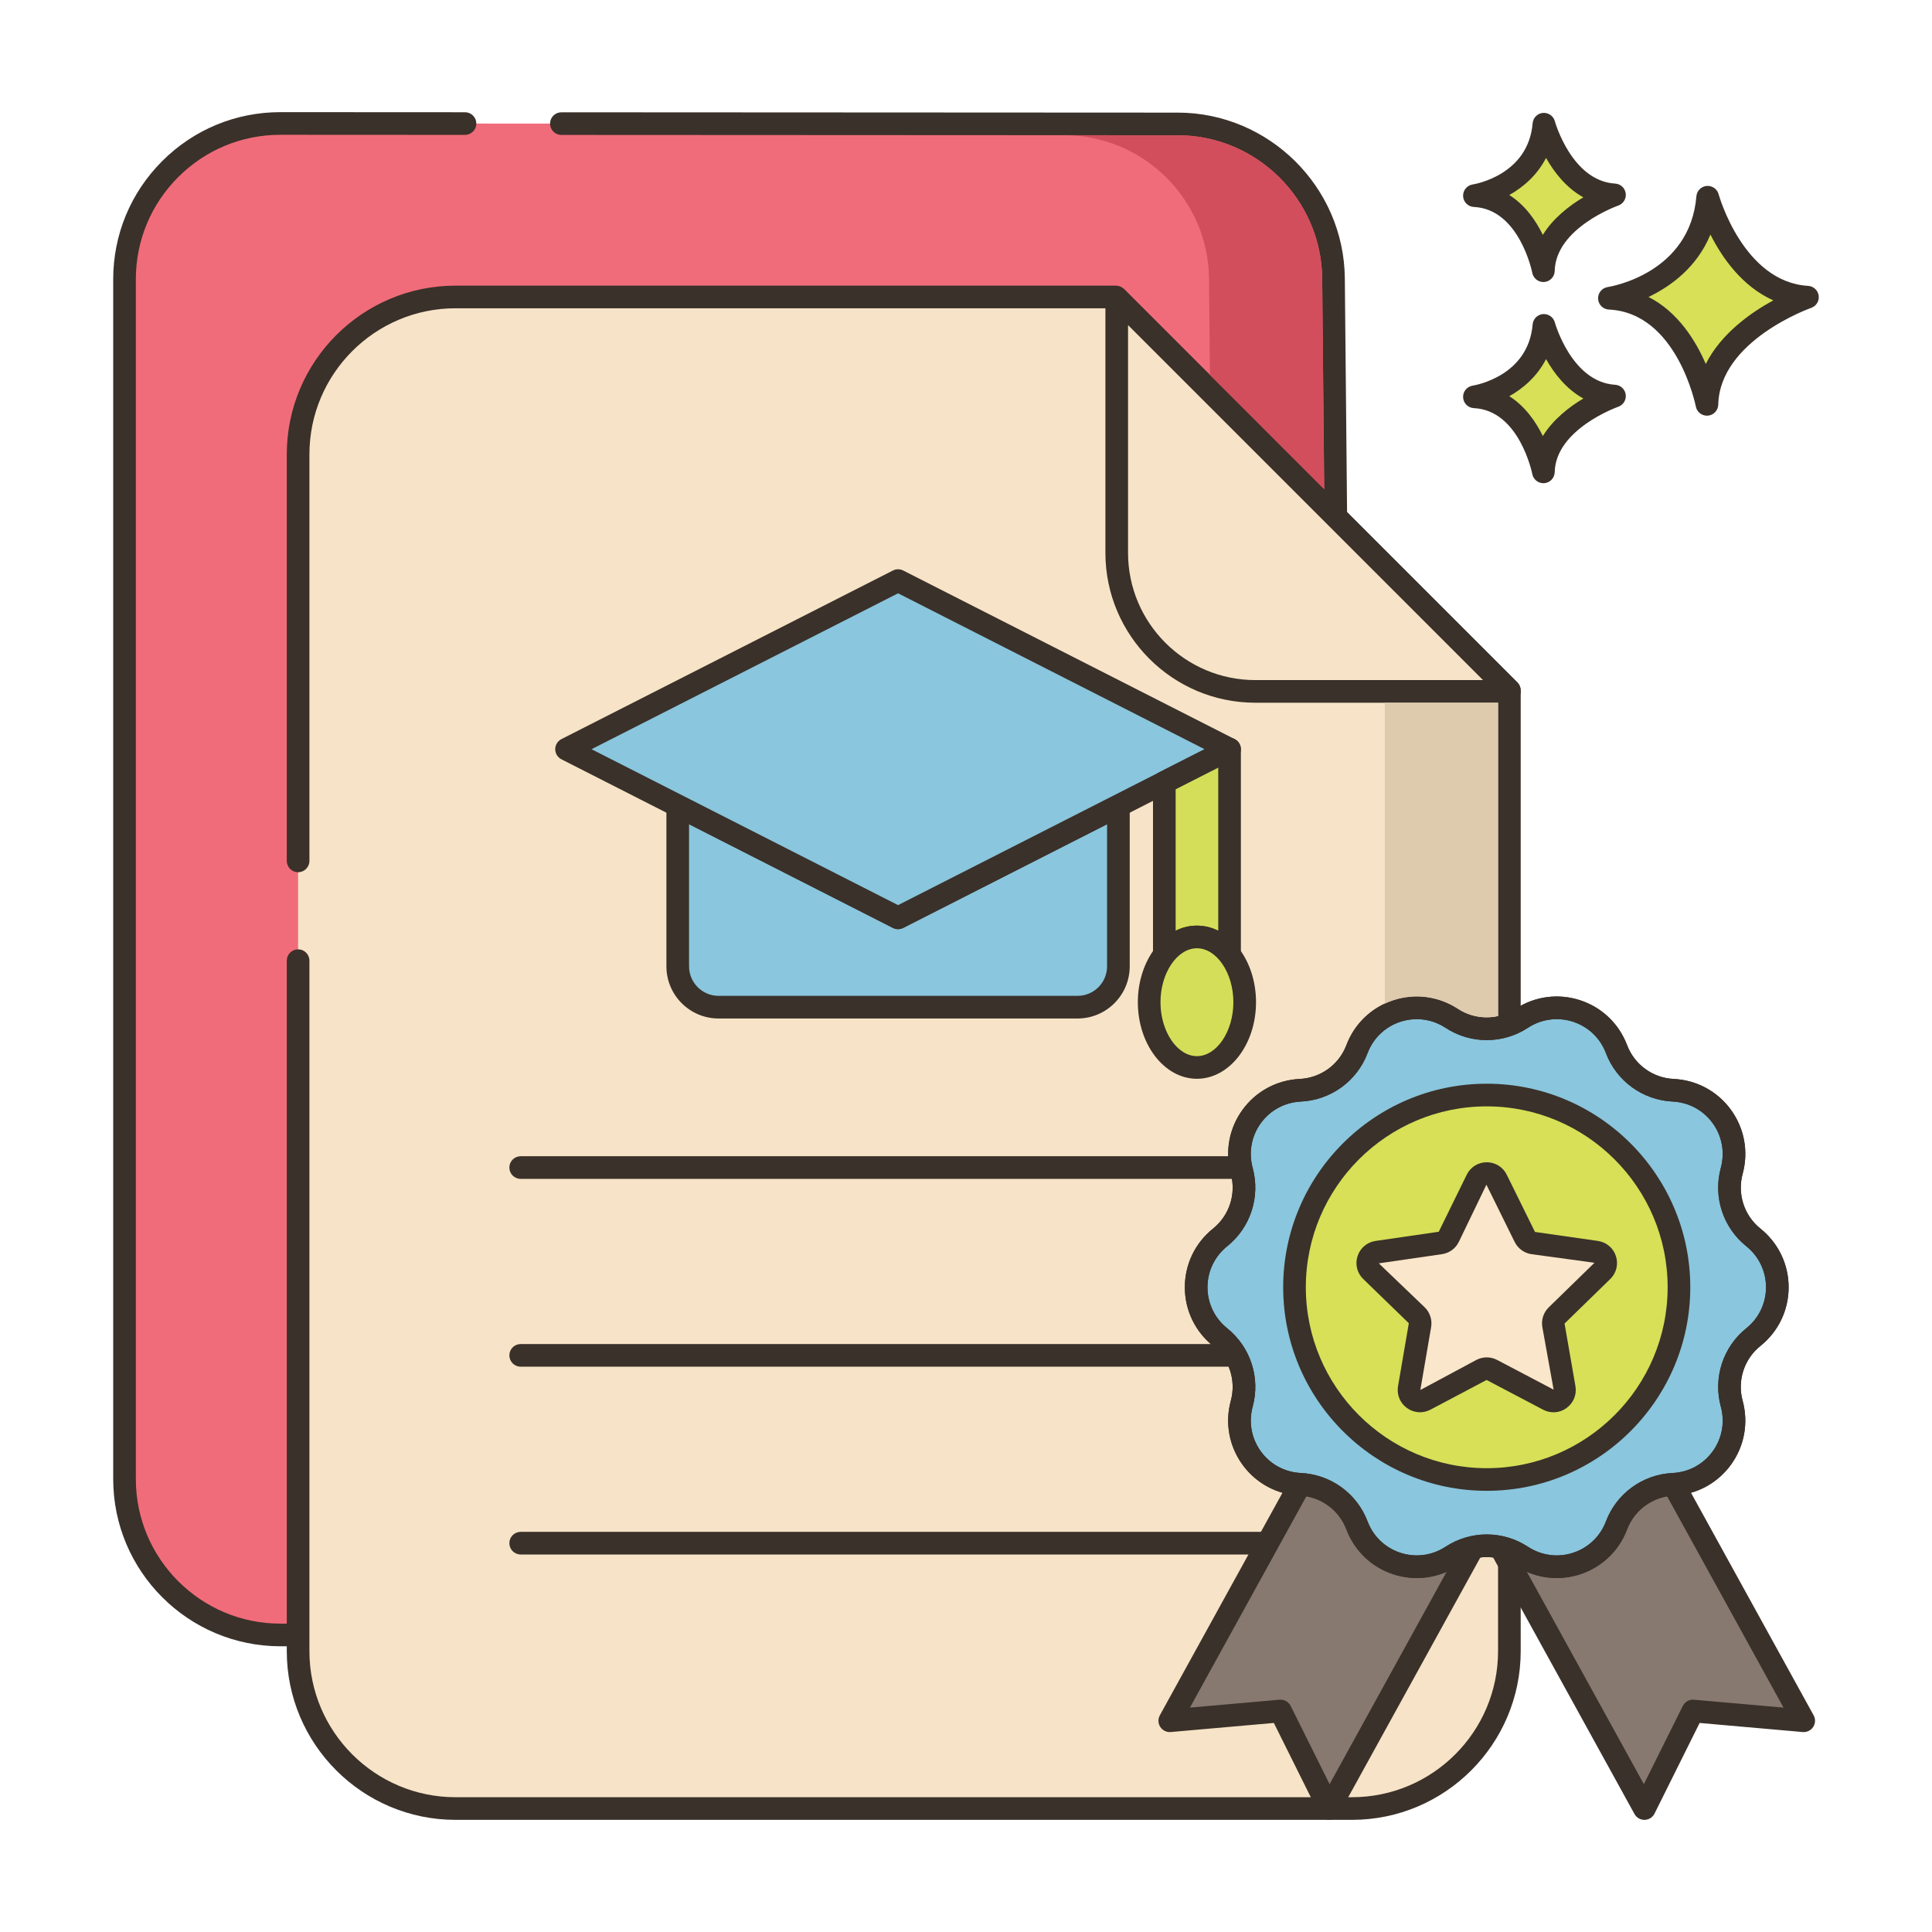 <?xml version="1.0" encoding="utf-8"?>
<!-- Generator: Adobe Illustrator 22.0.0, SVG Export Plug-In . SVG Version: 6.00 Build 0)  -->
<svg version="1.1" xmlns="http://www.w3.org/2000/svg" xmlns:xlink="http://www.w3.org/1999/xlink" x="0px" y="0px"
	 viewBox="0 0 256 256" style="enable-background:new 0 0 256 256;" xml:space="preserve">
<style type="text/css">
	.st0{display:none;}
	.st1{display:inline;}
	.st2{fill:none;stroke:#6B1D1D;stroke-width:0.5;stroke-miterlimit:10;}
	.st3{fill:#3A312A;}
	.st4{fill:#87796F;}
	.st5{fill:#D5DE58;}
	.st6{fill:#695B51;}
	.st7{fill:#FCE8CB;}
	.st8{fill:#F16C7A;}
	.st9{fill:#8AC6DD;}
	.st10{fill:#DECAAD;}
	.st11{fill:#D6DF58;}
	.st12{fill-rule:evenodd;clip-rule:evenodd;fill:#FCE8CB;}
	.st13{fill:#F5978A;}
	.st14{fill:#D7E057;}
	.st15{fill-rule:evenodd;clip-rule:evenodd;fill:#87796F;}
	.st16{fill:#6CA8BF;}
	.st17{fill:#B9C239;}
	.st18{fill:#D34E5C;}
	.st19{fill:#FAE6CA;}
	.st20{fill:#F8E4C8;}
	.st21{fill:#8AC5DC;}
	.st22{fill:#EF6D7A;}
	.st23{fill:#EB6E7A;}
	.st24{fill:#89C4DB;}
	.st25{fill-rule:evenodd;clip-rule:evenodd;fill:#F16C7A;}
	.st26{fill:#F7E3C7;}
	.st27{fill:#F6E2C6;}
	.st28{fill:#ED6E7A;}
	.st29{fill:#8AC3DA;}
	.st30{fill:#D5DC57;}
	.st31{fill-rule:evenodd;clip-rule:evenodd;fill:#D7E057;}
	.st32{fill-rule:evenodd;clip-rule:evenodd;fill:#F8E4C8;}
	.st33{fill:#D4DB56;}
	.st34{fill:#F59689;}
	.st35{fill:#DDC9AC;}
	.st36{fill:#D24E5C;}
	.st37{fill:#6A5C52;}
	.st38{fill:#6CA6BE;}
	.st39{fill:#B8C136;}
	.st40{fill-rule:evenodd;clip-rule:evenodd;fill:#FAE6CA;}
</style>
<g id="Layer_2" class="st0">
	<g class="st1">
		<g>
			<line class="st2" x1="0" y1="4.829" x2="256" y2="4.829"/>
			<line class="st2" x1="0" y1="16.56" x2="256" y2="16.56"/>
			<line class="st2" x1="0" y1="28.29" x2="256" y2="28.29"/>
			<line class="st2" x1="0" y1="40.021" x2="256" y2="40.021"/>
			<line class="st2" x1="0" y1="51.751" x2="256" y2="51.751"/>
			<line class="st2" x1="0" y1="63.482" x2="256" y2="63.482"/>
			<line class="st2" x1="0" y1="75.213" x2="256" y2="75.213"/>
			<line class="st2" x1="0" y1="86.943" x2="256" y2="86.943"/>
			<line class="st2" x1="0" y1="98.674" x2="256" y2="98.674"/>
			<line class="st2" x1="0" y1="110.404" x2="256" y2="110.404"/>
			<line class="st2" x1="0" y1="122.135" x2="256" y2="122.135"/>
			<line class="st2" x1="0" y1="133.865" x2="256" y2="133.865"/>
			<line class="st2" x1="0" y1="145.596" x2="256" y2="145.596"/>
			<line class="st2" x1="0" y1="157.326" x2="256" y2="157.326"/>
			<line class="st2" x1="0" y1="169.057" x2="256" y2="169.057"/>
			<line class="st2" x1="0" y1="180.788" x2="256" y2="180.788"/>
			<line class="st2" x1="0" y1="192.518" x2="256" y2="192.518"/>
			<line class="st2" x1="0" y1="204.249" x2="256" y2="204.249"/>
			<line class="st2" x1="0" y1="215.979" x2="256" y2="215.979"/>
			<line class="st2" x1="0" y1="227.71" x2="256" y2="227.71"/>
			<line class="st2" x1="0" y1="239.44" x2="256" y2="239.44"/>
			<line class="st2" x1="0" y1="251.171" x2="256" y2="251.171"/>
		</g>
		<g>
			<line class="st2" x1="251.171" y1="0" x2="251.171" y2="256"/>
			<line class="st2" x1="239.44" y1="0" x2="239.44" y2="256"/>
			<line class="st2" x1="227.71" y1="0" x2="227.71" y2="256"/>
			<line class="st2" x1="215.979" y1="0" x2="215.979" y2="256"/>
			<line class="st2" x1="204.249" y1="0" x2="204.249" y2="256"/>
			<line class="st2" x1="192.518" y1="0" x2="192.518" y2="256"/>
			<line class="st2" x1="180.788" y1="0" x2="180.788" y2="256"/>
			<line class="st2" x1="169.057" y1="0" x2="169.057" y2="256"/>
			<line class="st2" x1="157.326" y1="0" x2="157.326" y2="256"/>
			<line class="st2" x1="145.596" y1="0" x2="145.596" y2="256"/>
			<line class="st2" x1="133.865" y1="0" x2="133.865" y2="256"/>
			<line class="st2" x1="122.135" y1="0" x2="122.135" y2="256"/>
			<line class="st2" x1="110.404" y1="0" x2="110.404" y2="256"/>
			<line class="st2" x1="98.674" y1="0" x2="98.674" y2="256"/>
			<line class="st2" x1="86.943" y1="0" x2="86.943" y2="256"/>
			<line class="st2" x1="75.213" y1="0" x2="75.213" y2="256"/>
			<line class="st2" x1="63.482" y1="0" x2="63.482" y2="256"/>
			<line class="st2" x1="51.751" y1="0" x2="51.751" y2="256"/>
			<line class="st2" x1="40.021" y1="0" x2="40.021" y2="256"/>
			<line class="st2" x1="28.29" y1="0" x2="28.29" y2="256"/>
			<line class="st2" x1="16.56" y1="0" x2="16.56" y2="256"/>
			<line class="st2" x1="4.829" y1="0" x2="4.829" y2="256"/>
		</g>
	</g>
</g>
<g id="Layer_1">
	<g>
		<path class="st8" d="M61.616,16.372L37.168,16.36C25.755,16.354,16.5,25.604,16.5,37.017v158.966
			c0,11.408,9.249,20.657,20.657,20.657h119.186c11.408,0,20.657-9.249,20.657-20.657V68.485l-0.304-31.604
			c-0.109-11.327-9.318-20.453-20.645-20.459l-81.666-0.042L61.616,16.372z"/>
		<path class="st3" d="M156.343,218.14H37.157C24.94,218.14,15,208.2,15,195.983V37.018c0-5.921,2.306-11.486,6.493-15.672
			c4.185-4.183,9.748-6.486,15.664-6.486c0.004,0,0.008,0,0.012,0l24.448,0.013c0.828,0,1.499,0.672,1.499,1.501
			c0,0.828-0.672,1.499-1.5,1.499c0,0,0,0-0.001,0l-24.448-0.013c-0.003,0-0.007,0-0.01,0c-5.115,0-9.925,1.991-13.543,5.607
			C19.994,27.086,18,31.898,18,37.018v158.966c0,10.562,8.594,19.156,19.157,19.156h119.186c10.563,0,19.157-8.594,19.157-19.156
			V68.484l-0.304-31.589c-0.1-10.457-8.689-18.968-19.146-18.974L74.384,17.88c-0.828,0-1.499-0.672-1.499-1.501
			c0-0.828,0.672-1.499,1.5-1.499c0,0,0,0,0.001,0l81.666,0.042c12.095,0.006,22.028,9.851,22.145,21.944L178.5,68.47v127.514
			C178.5,208.2,168.561,218.14,156.343,218.14z"/>
		<path class="st26" d="M39.5,127.291v91.495c0,11.526,9.329,20.854,20.854,20.854h118.792c11.525,0,20.854-9.328,20.854-20.854
			V91.485l-52.135-52.136h-87.51c-11.525,0-20.854,9.329-20.854,20.855v53.871V127.291z"/>
		<path class="st3" d="M179.145,241.14H60.354C48.028,241.14,38,231.112,38,218.786v-91.495c0-0.828,0.672-1.5,1.5-1.5
			s1.5,0.672,1.5,1.5v91.495c0,10.672,8.683,19.354,19.354,19.354h118.791c10.672,0,19.355-8.682,19.355-19.354V92.105
			l-51.257-51.257H60.354C49.683,40.849,41,49.531,41,60.203v53.871c0,0.828-0.672,1.5-1.5,1.5s-1.5-0.672-1.5-1.5V60.203
			c0-12.326,10.028-22.354,22.354-22.354h87.51c0.397,0,0.779,0.158,1.061,0.44l52.136,52.136c0.281,0.281,0.439,0.663,0.439,1.061
			v127.302C201.5,231.112,191.472,241.14,179.145,241.14z"/>
		<path class="st3" d="M170.506,156.206H68.993c-0.828,0-1.5-0.672-1.5-1.5c0-0.828,0.672-1.5,1.5-1.5h101.513
			c0.828,0,1.5,0.672,1.5,1.5C172.006,155.534,171.334,156.206,170.506,156.206z"/>
		<path class="st3" d="M170.506,181.093H68.993c-0.828,0-1.5-0.672-1.5-1.5c0-0.828,0.672-1.5,1.5-1.5h101.513
			c0.828,0,1.5,0.672,1.5,1.5C172.006,180.421,171.334,181.093,170.506,181.093z"/>
		<path class="st3" d="M170.506,205.979H68.993c-0.828,0-1.5-0.672-1.5-1.5s0.672-1.5,1.5-1.5h101.513c0.828,0,1.5,0.672,1.5,1.5
			S171.334,205.979,170.506,205.979z"/>
		<path class="st26" d="M200,91.485v0.129h-33.668c-10.14,0-18.36-8.22-18.36-18.36V39.457L200,91.485z"/>
		<path class="st3" d="M200,93.114h-33.668c-10.951,0-19.86-8.909-19.86-19.86V39.457c0-0.606,0.365-1.153,0.926-1.386
			c0.56-0.231,1.205-0.104,1.635,0.325l52.028,52.028c0.281,0.281,0.439,0.663,0.439,1.061v0.129
			C201.5,92.442,200.828,93.114,200,93.114z M149.472,43.078v30.176c0,9.297,7.564,16.86,16.86,16.86h30.176L149.472,43.078z"/>
		<path class="st14" d="M226.278,26.131c0,0,3.408,12.659,13.222,13.246c0,0-13.1,4.525-13.321,14.202
			c0,0-2.579-13.572-12.925-14.059C213.254,39.521,225.304,37.695,226.278,26.131z"/>
		<path class="st3" d="M226.178,55.079c-0.713,0-1.335-0.506-1.473-1.218c-0.023-0.124-2.494-12.417-11.521-12.843
			c-0.77-0.036-1.388-0.65-1.428-1.421c-0.04-0.77,0.511-1.444,1.273-1.561c0.441-0.068,10.895-1.816,11.754-12.032
			c0.061-0.726,0.635-1.301,1.359-1.367c0.74-0.052,1.394,0.399,1.584,1.102c0.031,0.116,3.259,11.626,11.863,12.142
			c0.714,0.043,1.298,0.584,1.396,1.292c0.098,0.708-0.318,1.388-0.994,1.622c-0.121,0.042-12.119,4.311-12.312,12.819
			c-0.018,0.767-0.61,1.396-1.375,1.46C226.262,55.077,226.22,55.079,226.178,55.079z M218.438,39.35
			c3.878,1.969,6.23,5.746,7.586,8.876c2.026-4.021,5.941-6.787,8.949-8.427c-4.134-1.842-6.783-5.651-8.334-8.723
			C224.846,35.437,221.368,37.945,218.438,39.35z"/>
		<path class="st14" d="M204.579,43.112c0,0,2.411,8.954,9.352,9.369c0,0-9.266,3.201-9.422,10.045c0,0-1.824-9.6-9.142-9.944
			C195.367,52.582,203.891,51.291,204.579,43.112z"/>
		<path class="st3" d="M204.508,64.026c-0.714,0-1.337-0.508-1.473-1.22c-0.016-0.082-1.703-8.442-7.738-8.726
			c-0.771-0.036-1.388-0.65-1.428-1.421c-0.04-0.77,0.511-1.444,1.273-1.561c0.296-0.047,7.363-1.242,7.941-8.113
			c0.061-0.726,0.636-1.303,1.361-1.368c0.714-0.054,1.392,0.399,1.581,1.102l0,0c0.022,0.079,2.229,7.92,7.995,8.266
			c0.714,0.043,1.299,0.584,1.396,1.293c0.097,0.709-0.32,1.389-0.997,1.622c-0.08,0.028-8.282,2.952-8.412,8.661
			c-0.018,0.768-0.611,1.397-1.377,1.461C204.591,64.024,204.549,64.026,204.508,64.026z M199.989,52.499
			c2.107,1.332,3.523,3.394,4.447,5.279c1.376-2.231,3.515-3.872,5.365-4.972c-2.287-1.269-3.885-3.35-4.942-5.225
			C203.686,49.869,201.845,51.458,199.989,52.499z"/>
		<path class="st14" d="M204.579,16.454c0,0,2.411,8.954,9.352,9.37c0,0-9.266,3.201-9.422,10.045c0,0-1.824-9.6-9.142-9.944
			C195.367,25.925,203.891,24.633,204.579,16.454z"/>
		<path class="st3" d="M204.508,37.369c-0.714,0-1.337-0.508-1.473-1.22c-0.016-0.082-1.703-8.442-7.738-8.726
			c-0.771-0.036-1.388-0.65-1.428-1.421c-0.04-0.77,0.511-1.444,1.273-1.561c0.296-0.047,7.363-1.243,7.941-8.113
			c0.061-0.726,0.636-1.303,1.361-1.368c0.714-0.054,1.392,0.399,1.581,1.102l0,0c0.022,0.079,2.229,7.92,7.995,8.265
			c0.714,0.042,1.299,0.584,1.396,1.293c0.097,0.709-0.32,1.389-0.996,1.622c-0.081,0.028-8.283,2.953-8.413,8.662
			c-0.018,0.768-0.611,1.397-1.377,1.461C204.591,37.367,204.549,37.369,204.508,37.369z M199.989,25.842
			c2.107,1.332,3.522,3.394,4.447,5.279c1.376-2.232,3.515-3.872,5.364-4.973c-2.286-1.269-3.884-3.35-4.941-5.224
			C203.686,23.212,201.845,24.8,199.989,25.842z"/>
		<polygon class="st4" points="176.109,239.64 169.68,226.716 155,228.008 180.643,181.473 201.752,193.105 		"/>
		<path class="st3" d="M176.109,241.141c-0.011,0-0.021,0-0.031,0c-0.558-0.012-1.063-0.332-1.311-0.832l-5.975-12.009l-13.66,1.203
			c-0.546,0.051-1.086-0.21-1.389-0.675c-0.303-0.465-0.324-1.058-0.057-1.543l25.643-46.536c0.191-0.349,0.515-0.606,0.896-0.717
			c0.384-0.11,0.793-0.065,1.141,0.127l21.109,11.632c0.726,0.399,0.99,1.311,0.59,2.037l-25.643,46.536
			C177.159,240.844,176.655,241.141,176.109,241.141z M169.681,225.216c0.564,0,1.087,0.319,1.342,0.832l5.155,10.361l23.536-42.715
			l-18.481-10.184l-23.561,42.757l11.876-1.046C169.592,225.218,169.637,225.216,169.681,225.216z"/>
		<polygon class="st4" points="217.891,239.64 224.32,226.716 239,228.008 213.357,181.473 192.248,193.105 		"/>
		<path class="st3" d="M217.891,241.141c-0.546,0-1.05-0.297-1.313-0.776l-25.643-46.536c-0.4-0.726-0.136-1.638,0.59-2.037
			l21.109-11.632c0.348-0.192,0.758-0.238,1.141-0.127c0.382,0.11,0.705,0.368,0.896,0.717l25.643,46.536
			c0.268,0.485,0.246,1.078-0.057,1.543c-0.303,0.465-0.841,0.725-1.389,0.675l-13.66-1.203l-5.975,12.009
			c-0.248,0.5-0.754,0.82-1.311,0.832C217.911,241.141,217.901,241.141,217.891,241.141z M194.286,193.694l23.536,42.715
			l5.155-10.361c0.275-0.553,0.854-0.883,1.475-0.826l11.876,1.046l-23.561-42.757L194.286,193.694z"/>
		<path class="st9" d="M232.342,177.162l-0.018,0.015c-2.622,2.107-3.746,5.567-2.863,8.813l0.005,0.019
			c1.419,5.217-2.354,10.408-7.755,10.667l-0.015,0.001c-3.364,0.161-6.312,2.304-7.504,5.454l0,0
			c-1.915,5.062-8.026,7.047-12.55,4.077l-0.001-0.001c-2.817-1.849-6.463-1.849-9.281,0l-0.001,0.001
			c-4.524,2.969-10.635,0.984-12.55-4.077l0,0c-1.192-3.15-4.14-5.293-7.504-5.454l-0.015-0.001
			c-5.401-0.259-9.174-5.45-7.755-10.667l0.005-0.019c0.883-3.246-0.241-6.706-2.863-8.813l-0.018-0.014
			c-4.213-3.385-4.214-9.8,0-13.185l0.018-0.015c2.622-2.107,3.746-5.567,2.863-8.813l-0.005-0.019
			c-1.419-5.217,2.354-10.408,7.755-10.667l0.015-0.001c3.364-0.161,6.312-2.304,7.504-5.454l0,0
			c1.915-5.062,8.026-7.047,12.55-4.077l0.001,0.001c2.817,1.849,6.463,1.849,9.281,0l0.001-0.001
			c4.524-2.969,10.635-0.984,12.55,4.077l0,0c1.192,3.15,4.14,5.293,7.504,5.454l0.015,0.001c5.401,0.259,9.174,5.45,7.755,10.667
			l-0.005,0.019c-0.883,3.246,0.241,6.706,2.863,8.813l0.018,0.015C236.555,167.362,236.555,173.777,232.342,177.162z"/>
		<path class="st3" d="M206.27,209.1c-1.913,0-3.803-0.556-5.451-1.638c-2.319-1.52-5.316-1.524-7.636-0.001
			c-2.539,1.667-5.652,2.085-8.541,1.146c-2.889-0.939-5.161-3.105-6.236-5.945c-0.98-2.593-3.404-4.354-6.173-4.488
			c-3.046-0.145-5.808-1.637-7.591-4.091c-1.784-2.454-2.352-5.541-1.555-8.469c0.732-2.689-0.192-5.535-2.35-7.269
			c-2.383-1.914-3.739-4.743-3.739-7.776c0-3.032,1.357-5.861,3.721-7.762c2.176-1.748,3.101-4.594,2.374-7.265
			c-0.802-2.946-0.235-6.033,1.549-8.487s4.545-3.945,7.575-4.09c2.785-0.134,5.208-1.895,6.189-4.487
			c1.075-2.841,3.348-5.008,6.236-5.946c2.887-0.939,6-0.522,8.54,1.145c2.317,1.521,5.314,1.522,7.636,0.001
			c2.54-1.666,5.652-2.084,8.541-1.146c2.889,0.939,5.161,3.105,6.236,5.945c0.982,2.594,3.404,4.355,6.172,4.487
			c3.046,0.146,5.808,1.637,7.592,4.091s2.352,5.541,1.555,8.469c-0.732,2.689,0.192,5.535,2.35,7.27
			c2.383,1.914,3.739,4.743,3.739,7.775c0,3.033-1.357,5.862-3.721,7.763c-0.003,0.002-0.007,0.005-0.01,0.008l-0.019,0.015
			c-2.147,1.725-3.072,4.57-2.346,7.241c0.802,2.947,0.235,6.034-1.549,8.488s-4.545,3.945-7.575,4.09
			c-2.785,0.134-5.208,1.895-6.189,4.487c-1.075,2.841-3.348,5.008-6.236,5.946C208.345,208.936,207.304,209.1,206.27,209.1z
			 M187.727,135.042c-0.723,0-1.45,0.113-2.158,0.343c-2.018,0.656-3.607,2.17-4.357,4.155c-1.403,3.711-4.872,6.232-8.836,6.421
			c-2.133,0.103-4.062,1.145-5.308,2.859c-1.247,1.715-1.643,3.871-1.086,5.917c1.045,3.841-0.278,7.914-3.366,10.394
			c-1.671,1.343-2.618,3.319-2.618,5.438c0,2.12,0.947,4.097,2.6,5.423c3.106,2.496,4.43,6.568,3.39,10.391
			c-0.562,2.064-0.166,4.222,1.08,5.937c1.247,1.715,3.176,2.756,5.294,2.858c3.978,0.19,7.445,2.712,8.851,6.422
			c0.751,1.985,2.339,3.499,4.357,4.155c2.018,0.653,4.192,0.363,5.967-0.801c3.319-2.178,7.607-2.18,10.929-0.001
			c1.773,1.164,3.947,1.459,5.968,0.801c2.018-0.655,3.605-2.169,4.357-4.154c1.403-3.711,4.872-6.231,8.836-6.421
			c2.133-0.102,4.062-1.145,5.308-2.859c1.247-1.715,1.643-3.871,1.086-5.917c-1.045-3.842,0.278-7.914,3.366-10.395
			c0,0,0.018-0.015,0.018-0.016c1.652-1.326,2.6-3.303,2.6-5.423c0-2.119-0.947-4.096-2.6-5.422
			c-3.106-2.497-4.43-6.569-3.39-10.392c0.562-2.064,0.166-4.222-1.081-5.937c-1.246-1.714-3.176-2.756-5.293-2.857
			c-3.978-0.19-7.445-2.711-8.851-6.422c-0.75-1.985-2.339-3.499-4.357-4.155c-2.018-0.655-4.193-0.364-5.967,0.8
			c-3.32,2.18-7.61,2.181-10.929,0.001C190.385,135.43,189.064,135.042,187.727,135.042z"/>
		<path class="st3" d="M206.27,209.1c-1.913,0-3.803-0.556-5.451-1.638c-2.319-1.52-5.316-1.524-7.636-0.001
			c-2.539,1.667-5.652,2.085-8.541,1.146c-2.889-0.939-5.161-3.105-6.236-5.945c-0.98-2.593-3.404-4.354-6.173-4.488
			c-3.046-0.145-5.808-1.637-7.591-4.091c-1.784-2.454-2.352-5.541-1.555-8.469c0.732-2.689-0.192-5.535-2.35-7.269
			c-2.383-1.914-3.739-4.743-3.739-7.776c0-3.032,1.357-5.861,3.721-7.762c2.176-1.748,3.101-4.594,2.374-7.265
			c-0.802-2.946-0.235-6.033,1.549-8.487s4.545-3.945,7.575-4.09c2.785-0.134,5.208-1.895,6.189-4.487
			c1.075-2.841,3.348-5.008,6.236-5.946c2.887-0.939,6-0.522,8.54,1.145c2.317,1.521,5.314,1.522,7.636,0.001
			c2.54-1.666,5.652-2.084,8.541-1.146c2.889,0.939,5.161,3.105,6.236,5.945c0.982,2.594,3.404,4.355,6.172,4.487
			c3.046,0.146,5.808,1.637,7.592,4.091s2.352,5.541,1.555,8.469c-0.732,2.689,0.192,5.535,2.35,7.27
			c2.383,1.914,3.739,4.743,3.739,7.775c0,3.033-1.357,5.862-3.721,7.763c-0.003,0.002-0.007,0.005-0.01,0.008l-0.019,0.015
			c-2.147,1.725-3.072,4.57-2.346,7.241c0.802,2.947,0.235,6.034-1.549,8.488s-4.545,3.945-7.575,4.09
			c-2.785,0.134-5.208,1.895-6.189,4.487c-1.075,2.841-3.348,5.008-6.236,5.946C208.345,208.936,207.304,209.1,206.27,209.1z
			 M187.727,135.042c-0.723,0-1.45,0.113-2.158,0.343c-2.018,0.656-3.607,2.17-4.357,4.155c-1.403,3.711-4.872,6.232-8.836,6.421
			c-2.133,0.103-4.062,1.145-5.308,2.859c-1.247,1.715-1.643,3.871-1.086,5.917c1.045,3.841-0.278,7.914-3.366,10.394
			c-1.671,1.343-2.618,3.319-2.618,5.438c0,2.12,0.947,4.097,2.6,5.423c3.106,2.496,4.43,6.568,3.39,10.391
			c-0.562,2.064-0.166,4.222,1.08,5.937c1.247,1.715,3.176,2.756,5.294,2.858c3.978,0.19,7.445,2.712,8.851,6.422
			c0.751,1.985,2.339,3.499,4.357,4.155c2.018,0.653,4.192,0.363,5.967-0.801c3.319-2.178,7.607-2.18,10.929-0.001
			c1.773,1.164,3.947,1.459,5.968,0.801c2.018-0.655,3.605-2.169,4.357-4.154c1.403-3.711,4.872-6.231,8.836-6.421
			c2.133-0.102,4.062-1.145,5.308-2.859c1.247-1.715,1.643-3.871,1.086-5.917c-1.045-3.842,0.278-7.914,3.366-10.395
			c0,0,0.018-0.015,0.018-0.016c1.652-1.326,2.6-3.303,2.6-5.423c0-2.119-0.947-4.096-2.6-5.422
			c-3.106-2.497-4.43-6.569-3.39-10.392c0.562-2.064,0.166-4.222-1.081-5.937c-1.246-1.714-3.176-2.756-5.293-2.857
			c-3.978-0.19-7.445-2.711-8.851-6.422c-0.75-1.985-2.339-3.499-4.357-4.155c-2.018-0.655-4.193-0.364-5.967,0.8
			c-3.32,2.18-7.61,2.181-10.929,0.001C190.385,135.43,189.064,135.042,187.727,135.042z"/>
		
			<ellipse transform="matrix(0.16 -0.987 0.987 0.16 -2.923 337.704)" class="st14" cx="197" cy="170.57" rx="25.471" ry="25.471"/>
		<path class="st3" d="M197,197.541c-14.872,0-26.971-12.1-26.971-26.972c0-14.872,12.099-26.971,26.971-26.971
			s26.971,12.099,26.971,26.971C223.971,185.441,211.872,197.541,197,197.541z M197,146.599c-13.218,0-23.971,10.753-23.971,23.971
			c0,13.218,10.753,23.972,23.971,23.972s23.971-10.754,23.971-23.972C220.971,157.352,210.218,146.599,197,146.599z"/>
		<path class="st19" d="M198.305,156.316l3.744,7.587c0.212,0.429,0.622,0.727,1.095,0.796l8.373,1.217
			c1.193,0.173,1.67,1.64,0.806,2.482l-6.059,5.906c-0.343,0.334-0.499,0.816-0.418,1.288l1.43,8.339
			c0.204,1.188-1.044,2.095-2.111,1.534l-7.489-3.937c-0.424-0.223-0.93-0.223-1.354,0l-7.489,3.937
			c-1.067,0.561-2.315-0.345-2.111-1.534l1.43-8.339c0.081-0.472-0.076-0.953-0.419-1.288l-6.059-5.906
			c-0.863-0.842-0.387-2.308,0.806-2.482l8.373-1.217c0.474-0.069,0.883-0.367,1.095-0.796l3.745-7.587
			C196.229,155.235,197.771,155.235,198.305,156.316z"/>
		<path class="st3" d="M205.846,187.134c-0.47,0-0.941-0.113-1.377-0.342l-7.49-3.938l-7.446,3.938
			c-1.005,0.524-2.197,0.439-3.112-0.227c-0.916-0.666-1.366-1.773-1.175-2.89l1.43-8.339l-6.045-5.865
			c-0.811-0.791-1.098-1.952-0.748-3.029c0.35-1.077,1.264-1.848,2.385-2.011l8.373-1.217l3.711-7.562
			c0.5-1.015,1.516-1.646,2.648-1.646c0,0,0,0,0.001,0c1.133,0,2.148,0.631,2.649,1.646l0,0l3.744,7.587l8.34,1.192
			c1.121,0.163,2.035,0.934,2.385,2.011c0.35,1.077,0.063,2.238-0.748,3.029l-6.059,5.905l1.443,8.299
			c0.191,1.116-0.259,2.224-1.175,2.89C207.062,186.942,206.456,187.134,205.846,187.134z M196.958,156.977l-3.662,7.59
			c-0.431,0.873-1.263,1.478-2.227,1.616l-8.371,1.217l6.084,5.828c0.697,0.681,1.014,1.658,0.85,2.616l-1.43,8.339l7.423-3.985
			c0.862-0.451,1.891-0.451,2.749,0l7.49,3.938l-1.496-8.291c-0.164-0.958,0.152-1.936,0.848-2.615l6.061-5.906l-8.348-1.14
			c-0.962-0.139-1.794-0.743-2.226-1.617L196.958,156.977z"/>
		<path class="st9" d="M148.193,106.768v21.278c0,2.989-2.421,5.41-5.41,5.41H95.213c-2.989,0-5.411-2.421-5.411-5.41v-21.278
			l29.195,14.849L148.193,106.768z"/>
		<path class="st3" d="M142.782,134.956H95.213c-3.811,0-6.91-3.1-6.91-6.91v-21.277c0-0.521,0.272-1.006,0.716-1.278
			c0.445-0.273,0.999-0.297,1.464-0.059l28.516,14.503l28.515-14.503c0.465-0.238,1.019-0.215,1.464,0.059
			c0.444,0.273,0.716,0.757,0.716,1.278v21.277C149.692,131.856,146.593,134.956,142.782,134.956z M91.303,109.214v18.832
			c0,2.156,1.754,3.91,3.91,3.91h47.569c2.156,0,3.91-1.754,3.91-3.91v-18.832l-27.015,13.74c-0.426,0.217-0.934,0.217-1.359,0
			L91.303,109.214z"/>
		<polygon class="st9" points="118.998,76.933 75.071,99.275 118.998,121.617 162.924,99.275 		"/>
		<path class="st3" d="M118.998,123.117c-0.233,0-0.467-0.055-0.68-0.163l-43.927-22.343c-0.504-0.256-0.82-0.772-0.82-1.337
			c0-0.564,0.316-1.081,0.82-1.337l43.927-22.342c0.426-0.217,0.934-0.217,1.359,0l43.926,22.342c0.504,0.256,0.82,0.772,0.82,1.337
			c0,0.564-0.316,1.081-0.82,1.337l-43.926,22.343C119.465,123.062,119.231,123.117,118.998,123.117z M78.38,99.274l40.618,20.66
			l40.617-20.66l-40.617-20.659L78.38,99.274z"/>
		<path class="st5" d="M162.924,99.275v27.213c-1.125-1.446-2.646-2.336-4.328-2.336c-1.671,0-3.193,0.889-4.318,2.336v-22.82
			L162.924,99.275z"/>
		<path class="st3" d="M162.924,127.987c-0.454,0-0.895-0.207-1.184-0.579c-0.88-1.133-1.996-1.756-3.144-1.756
			c-1.14,0-2.253,0.624-3.134,1.756c-0.393,0.506-1.064,0.706-1.671,0.498c-0.605-0.208-1.013-0.778-1.013-1.419v-22.82
			c0-0.564,0.317-1.081,0.82-1.337l8.645-4.393c0.464-0.238,1.02-0.216,1.464,0.059c0.445,0.272,0.716,0.757,0.716,1.278v27.213
			c0,0.641-0.407,1.211-1.014,1.419C163.251,127.961,163.087,127.987,162.924,127.987z M158.596,122.652
			c0.985,0,1.94,0.229,2.828,0.668v-21.601l-5.645,2.868v18.732C156.663,122.881,157.615,122.652,158.596,122.652z"/>
		<ellipse class="st5" cx="158.599" cy="132.799" rx="6.33" ry="8.645"/>
		<path class="st3" d="M158.599,142.944c-4.317,0-7.829-4.551-7.829-10.146c0-5.595,3.512-10.146,7.829-10.146
			c4.317,0,7.83,4.551,7.83,10.146C166.429,138.394,162.916,142.944,158.599,142.944z M158.599,125.653
			c-2.617,0-4.829,3.272-4.829,7.146c0,3.873,2.212,7.146,4.829,7.146c2.618,0,4.83-3.272,4.83-7.146
			C163.429,128.926,161.217,125.653,158.599,125.653z"/>
		<path class="st18" d="M175.46,64.832l-15.14-15.15l-0.12-12.79c-0.1-10.45-8.69-18.96-19.15-18.97h15
			c10.46,0.01,19.05,8.52,19.15,18.97L175.46,64.832z"/>
		<path class="st10" d="M183.5,93.113v39.87c0.37-0.17,0.75-0.32,1.14-0.45c2.89-0.94,6-0.52,8.54,1.14
			c1.6,1.05,3.52,1.36,5.32,0.96v-41.52H183.5z"/>
	</g>
</g>
</svg>
